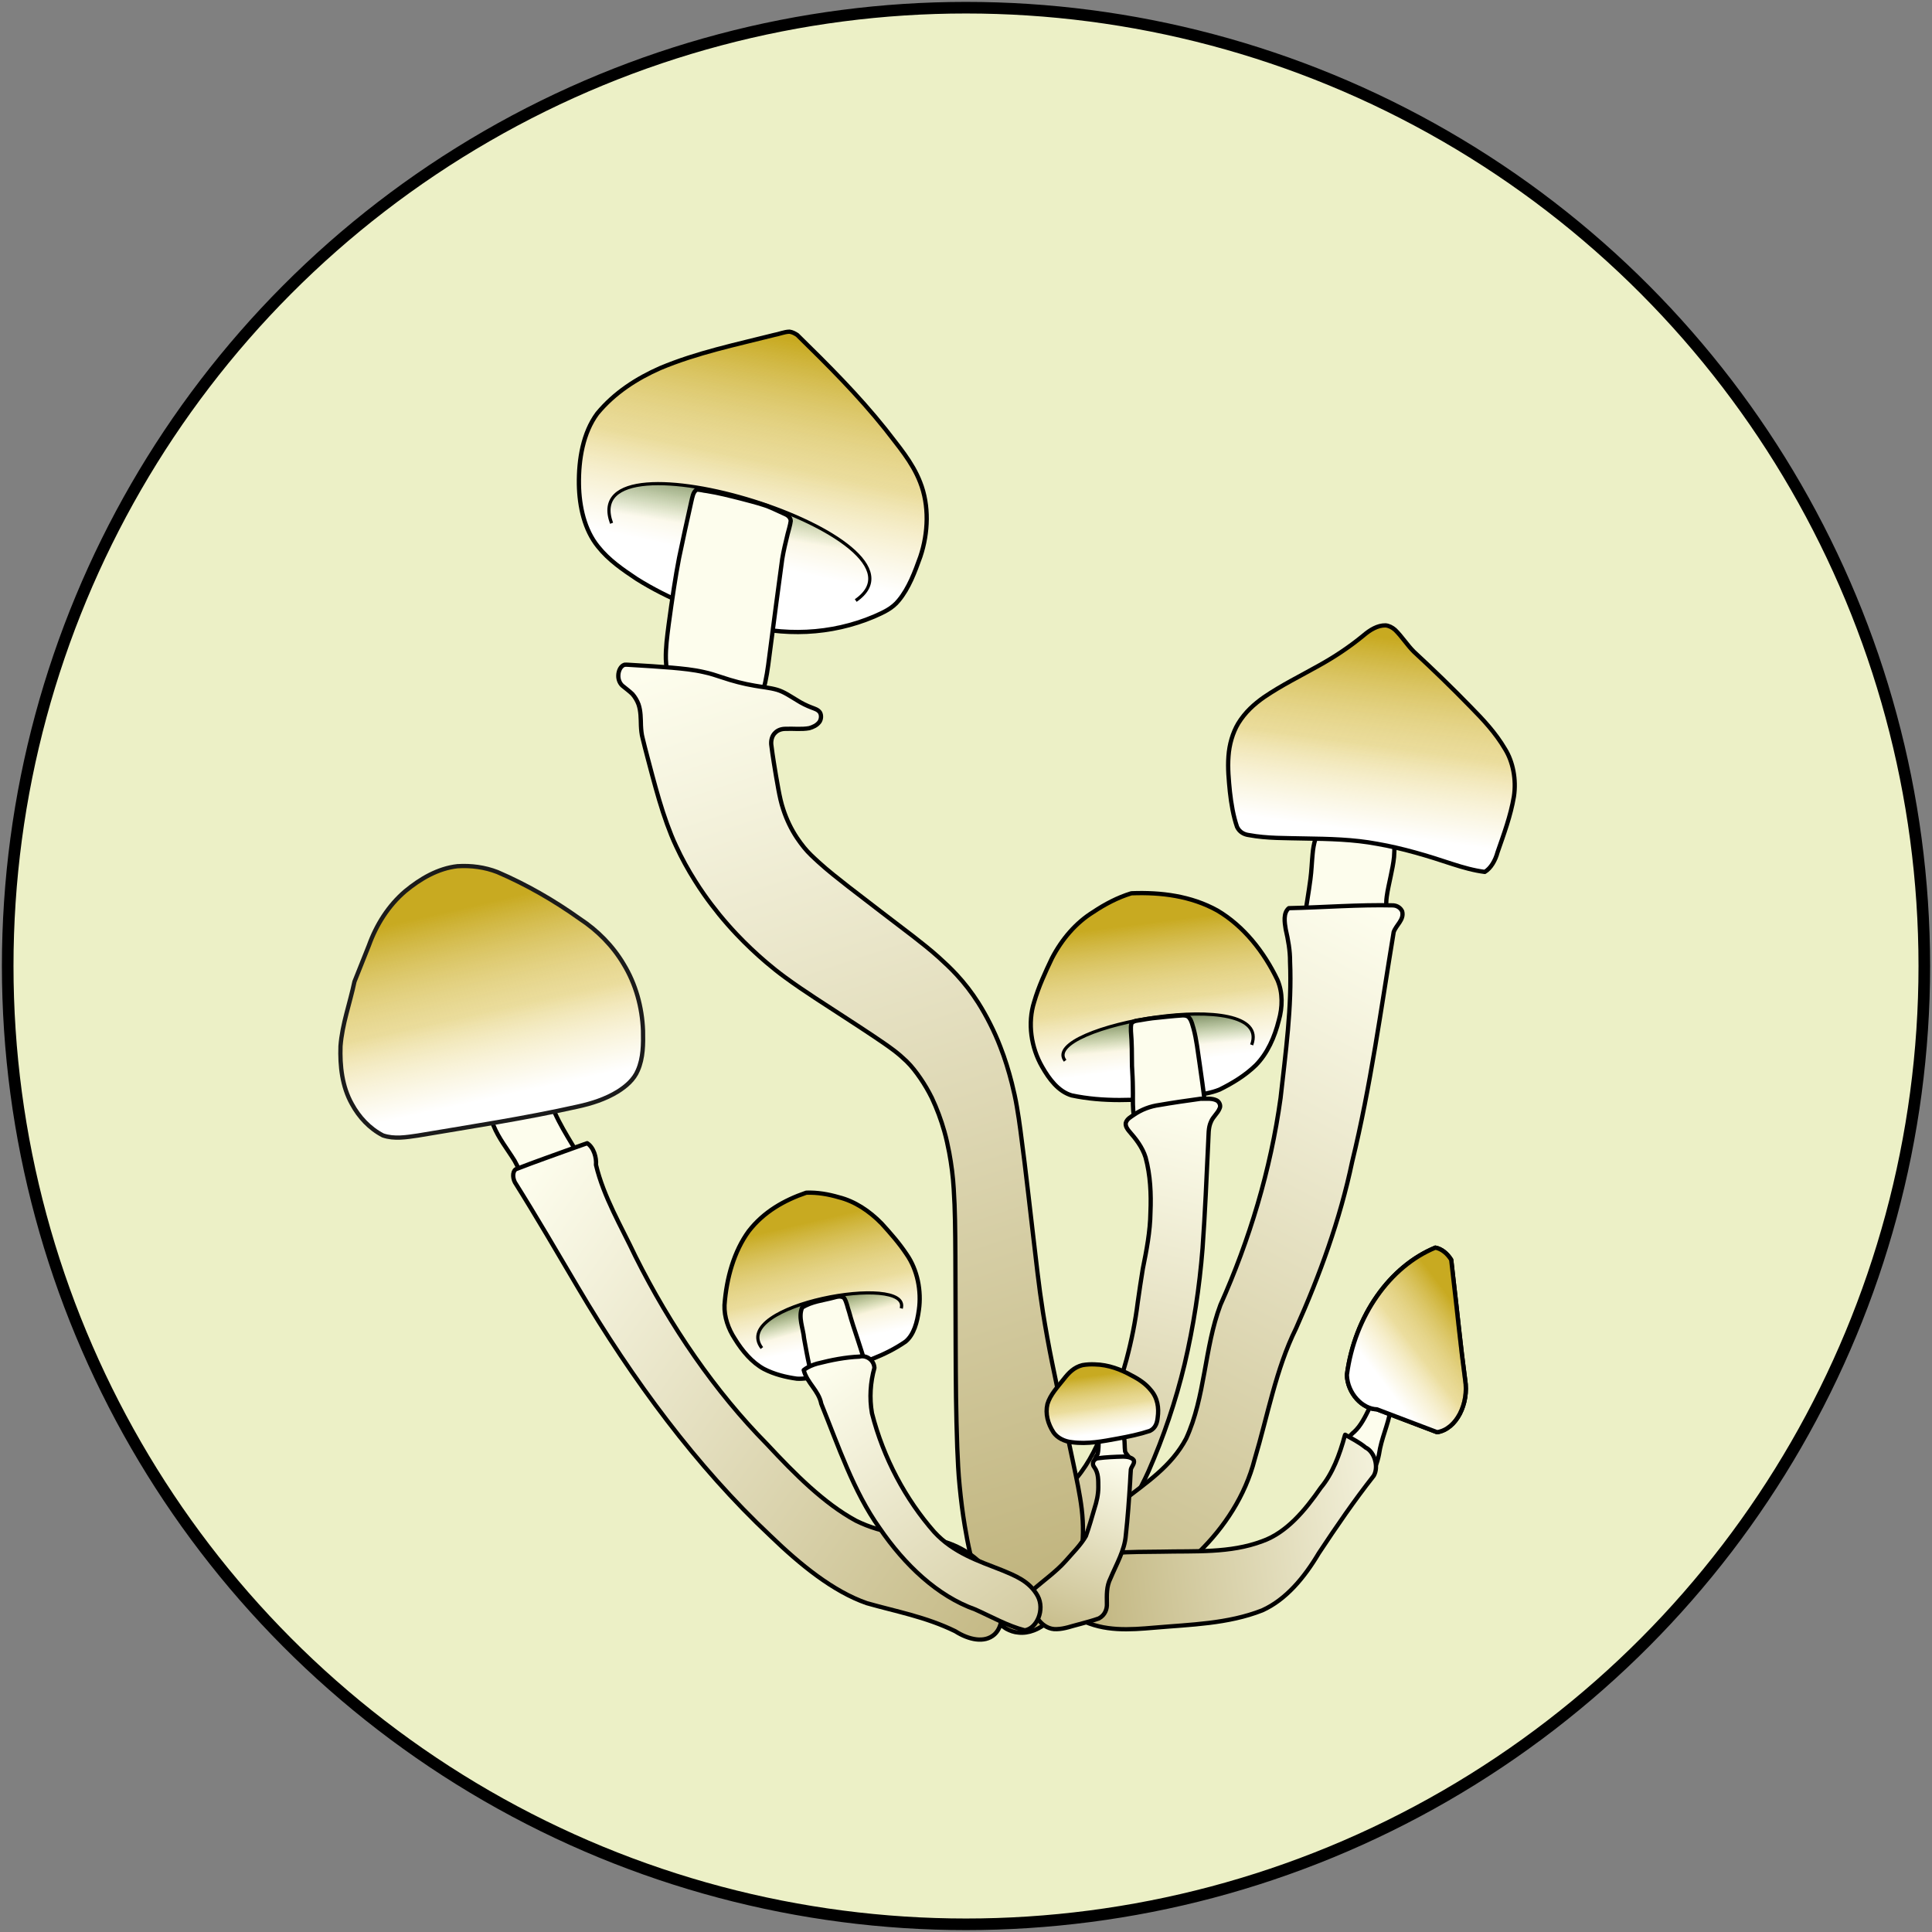 <?xml version="1.0" encoding="UTF-8" standalone="no"?>
<!-- Created with Inkscape (http://www.inkscape.org/) -->

<svg
   width="500"
   height="500"
   viewBox="0 0 132.292 132.292"
   version="1.1"
   id="svg92861"
   inkscape:version="1.1 (c68e22c387, 2021-05-23)"
   sodipodi:docname="GoldenTeacher.svg"
   xmlns:inkscape="http://www.inkscape.org/namespaces/inkscape"
   xmlns:sodipodi="http://sodipodi.sourceforge.net/DTD/sodipodi-0.dtd"
   xmlns:xlink="http://www.w3.org/1999/xlink"
   xmlns="http://www.w3.org/2000/svg"
   xmlns:svg="http://www.w3.org/2000/svg">
  <rect x="0" y="0" width="132.292" height="132.292" fill="#808080" stroke="none"/>
  <sodipodi:namedview
     id="namedview92863"
     pagecolor="#ffffff"
     bordercolor="#999999"
     borderopacity="1"
     inkscape:pageshadow="0"
     inkscape:pageopacity="0"
     inkscape:pagecheckerboard="0"
     inkscape:document-units="px"
     showgrid="false"
     units="px"
     inkscape:zoom="0.69397447"
     inkscape:cx="339.34966"
     inkscape:cy="346.55454"
     inkscape:window-width="1920"
     inkscape:window-height="1001"
     inkscape:window-x="-9"
     inkscape:window-y="-9"
     inkscape:window-maximized="1"
     inkscape:current-layer="layer1" />
  <defs
     id="defs92858">
    <linearGradient
       id="linearGradient2896"
       inkscape:swatch="gradient">
      <stop
         style="stop-color:#fdfded;stop-opacity:1"
         offset="0"
         id="stop2892" />
      <stop
         style="stop-color:#c1b57f;stop-opacity:1"
         offset="1"
         id="stop2894" />
    </linearGradient>
    <linearGradient
       inkscape:collect="always"
       xlink:href="#linearGradient157944"
       id="linearGradient69100"
       gradientUnits="userSpaceOnUse"
       gradientTransform="matrix(-0.206,0.028,0.034,0.247,-776.799,671.782)"
       x1="177.943"
       y1="-330.327"
       x2="178.209"
       y2="-292.535" />
    <linearGradient
       inkscape:collect="always"
       id="linearGradient157944">
      <stop
         style="stop-color:#c8aa21;stop-opacity:1"
         offset="0"
         id="stop157940" />
      <stop
         style="stop-color:#ffffff;stop-opacity:0"
         offset="1"
         id="stop157942" />
    </linearGradient>
    <linearGradient
       inkscape:collect="always"
       xlink:href="#linearGradient168751"
       id="linearGradient69102"
       gradientUnits="userSpaceOnUse"
       gradientTransform="matrix(-0.206,0.028,0.034,0.247,-776.799,671.782)"
       x1="177.99"
       y1="-310.643"
       x2="177.944"
       y2="-294.849" />
    <linearGradient
       inkscape:collect="always"
       id="linearGradient168751">
      <stop
         style="stop-color:#ffffff;stop-opacity:0"
         offset="0"
         id="stop168747" />
      <stop
         style="stop-color:#ffffff;stop-opacity:1"
         offset="1"
         id="stop168749" />
    </linearGradient>
    <linearGradient
       inkscape:collect="always"
       xlink:href="#linearGradient57240"
       id="linearGradient69104"
       gradientUnits="userSpaceOnUse"
       gradientTransform="matrix(-0.56,0.076,0.084,0.62,-845.478,518.892)"
       x1="-18.902"
       y1="131.765"
       x2="-18.623"
       y2="137.73" />
    <linearGradient
       inkscape:collect="always"
       id="linearGradient57240">
      <stop
         style="stop-color:#000000;stop-opacity:1"
         offset="0"
         id="stop57236" />
      <stop
         style="stop-color:#1e6c1e;stop-opacity:0"
         offset="1"
         id="stop57238" />
    </linearGradient>
    <linearGradient
       inkscape:collect="always"
       xlink:href="#linearGradient2896"
       id="linearGradient69106"
       gradientUnits="userSpaceOnUse"
       gradientTransform="matrix(0.183,0.029,-0.026,0.258,-817.569,569.311)"
       x1="-4.812"
       y1="144.998"
       x2="-13.483"
       y2="281.732" />
    <linearGradient
       inkscape:collect="always"
       xlink:href="#linearGradient157944"
       id="linearGradient69108"
       gradientUnits="userSpaceOnUse"
       gradientTransform="matrix(0.31,0.065,-0.06,0.392,-913.836,686.806)"
       x1="177.943"
       y1="-330.327"
       x2="178.209"
       y2="-292.535" />
    <linearGradient
       inkscape:collect="always"
       xlink:href="#linearGradient168751"
       id="linearGradient69110"
       gradientUnits="userSpaceOnUse"
       gradientTransform="matrix(0.31,0.065,-0.06,0.392,-913.836,686.806)"
       x1="177.99"
       y1="-310.643"
       x2="177.944"
       y2="-294.849" />
    <linearGradient
       inkscape:collect="always"
       xlink:href="#linearGradient57240"
       id="linearGradient69112"
       gradientUnits="userSpaceOnUse"
       gradientTransform="matrix(0.936,0.196,-0.15,0.982,-803.412,449.359)"
       x1="-18.902"
       y1="131.765"
       x2="-18.623"
       y2="137.73" />
    <linearGradient
       inkscape:collect="always"
       xlink:href="#linearGradient2896"
       id="linearGradient69114"
       gradientUnits="userSpaceOnUse"
       gradientTransform="matrix(-0.324,0.077,0.054,0.45,-854.735,524.165)"
       x1="-4.812"
       y1="144.998"
       x2="-13.483"
       y2="281.732" />
    <linearGradient
       inkscape:collect="always"
       xlink:href="#linearGradient2896"
       id="linearGradient69116"
       gradientUnits="userSpaceOnUse"
       gradientTransform="matrix(-0.13,0.148,0.187,0.279,-932.397,573.064)"
       x1="-4.812"
       y1="144.998"
       x2="-13.483"
       y2="281.732" />
    <linearGradient
       inkscape:collect="always"
       xlink:href="#linearGradient157944"
       id="linearGradient69118"
       gradientUnits="userSpaceOnUse"
       gradientTransform="matrix(0.283,-0.063,0.067,0.329,-901.913,675.814)"
       x1="177.943"
       y1="-330.327"
       x2="178.209"
       y2="-292.535" />
    <linearGradient
       inkscape:collect="always"
       xlink:href="#linearGradient168751"
       id="linearGradient69120"
       gradientUnits="userSpaceOnUse"
       gradientTransform="matrix(0.283,-0.063,0.067,0.329,-901.913,675.813)"
       x1="177.99"
       y1="-310.643"
       x2="177.944"
       y2="-294.849" />
    <linearGradient
       inkscape:collect="always"
       xlink:href="#linearGradient157944"
       id="linearGradient69122"
       gradientUnits="userSpaceOnUse"
       gradientTransform="matrix(0.239,0.032,-0.041,0.339,-856.643,684.696)"
       x1="177.943"
       y1="-330.327"
       x2="178.209"
       y2="-292.535" />
    <linearGradient
       inkscape:collect="always"
       xlink:href="#linearGradient168751"
       id="linearGradient69124"
       gradientUnits="userSpaceOnUse"
       gradientTransform="matrix(0.239,0.032,-0.041,0.339,-856.643,684.696)"
       x1="177.99"
       y1="-310.643"
       x2="177.944"
       y2="-294.849" />
    <linearGradient
       inkscape:collect="always"
       xlink:href="#linearGradient2896"
       id="linearGradient69126"
       gradientUnits="userSpaceOnUse"
       gradientTransform="matrix(0.238,0.098,-0.087,0.377,-788.503,540.699)"
       x1="-4.812"
       y1="144.998"
       x2="-13.483"
       y2="281.732" />
    <linearGradient
       inkscape:collect="always"
       xlink:href="#linearGradient2896"
       id="linearGradient69128"
       gradientUnits="userSpaceOnUse"
       gradientTransform="matrix(0.029,0.14,-0.159,0.069,-745.632,620.176)"
       x1="-4.812"
       y1="144.998"
       x2="-13.483"
       y2="281.732" />
    <linearGradient
       inkscape:collect="always"
       xlink:href="#linearGradient157944"
       id="linearGradient69130"
       gradientUnits="userSpaceOnUse"
       gradientTransform="matrix(-0.125,-0.163,-0.112,0.15,-777.35,701.538)"
       x1="177.943"
       y1="-330.327"
       x2="178.209"
       y2="-292.535" />
    <linearGradient
       inkscape:collect="always"
       xlink:href="#linearGradient168751"
       id="linearGradient69132"
       gradientUnits="userSpaceOnUse"
       gradientTransform="matrix(-0.125,-0.163,-0.112,0.15,-777.35,701.538)"
       x1="177.99"
       y1="-310.643"
       x2="177.944"
       y2="-294.849" />
    <linearGradient
       inkscape:collect="always"
       xlink:href="#linearGradient2896"
       id="linearGradient69134"
       gradientUnits="userSpaceOnUse"
       gradientTransform="matrix(0.082,0.024,-0.012,0.097,-814.348,611.343)"
       x1="-4.812"
       y1="144.998"
       x2="-13.483"
       y2="281.732" />
    <linearGradient
       inkscape:collect="always"
       xlink:href="#linearGradient157944"
       id="linearGradient69136"
       gradientUnits="userSpaceOnUse"
       gradientTransform="matrix(-0.123,0.017,0.045,0.096,-781.506,649.029)"
       x1="177.943"
       y1="-330.327"
       x2="178.209"
       y2="-292.535" />
    <linearGradient
       inkscape:collect="always"
       xlink:href="#linearGradient168751"
       id="linearGradient69138"
       gradientUnits="userSpaceOnUse"
       gradientTransform="matrix(-0.123,0.017,0.045,0.096,-781.506,649.029)"
       x1="177.99"
       y1="-310.643"
       x2="177.944"
       y2="-294.849" />
    <linearGradient
       inkscape:collect="always"
       xlink:href="#linearGradient157944"
       id="linearGradient69140"
       gradientUnits="userSpaceOnUse"
       gradientTransform="matrix(0.157,-0.035,0.044,0.212,-858.67,687.846)"
       x1="177.943"
       y1="-330.327"
       x2="178.209"
       y2="-292.535" />
    <linearGradient
       inkscape:collect="always"
       xlink:href="#linearGradient168751"
       id="linearGradient69142"
       gradientUnits="userSpaceOnUse"
       gradientTransform="matrix(0.157,-0.035,0.044,0.212,-858.638,687.838)"
       x1="177.99"
       y1="-310.643"
       x2="177.944"
       y2="-294.849" />
    <linearGradient
       inkscape:collect="always"
       xlink:href="#linearGradient57240"
       id="linearGradient69144"
       gradientUnits="userSpaceOnUse"
       gradientTransform="matrix(0.426,-0.096,0.111,0.532,-851.328,542.824)"
       x1="-18.902"
       y1="131.765"
       x2="-18.623"
       y2="137.73" />
    <linearGradient
       inkscape:collect="always"
       xlink:href="#linearGradient2896"
       id="linearGradient69146"
       gradientUnits="userSpaceOnUse"
       gradientTransform="matrix(-0.125,0.075,0.09,0.204,-857.466,591.172)"
       x1="-4.812"
       y1="144.998"
       x2="-13.483"
       y2="281.732" />
  </defs>
  <g
     inkscape:label="Layer 1"
     inkscape:groupmode="layer"
     id="layer1">
    <g
       id="g1752"
       transform="translate(-131.727,48.227)">
      <ellipse
         style="display:inline;fill:#ecf0c6;fill-opacity:1;stroke:#000000;stroke-width:0.794;stroke-miterlimit:4;stroke-dasharray:none;stroke-opacity:1"
         id="ellipse152604"
         cx="197.873"
         cy="17.919"
         rx="65.619"
         ry="65.619"
         inkscape:export-filename="C:\Users\Anna Pedersen\Desktop\path4850.png"
         inkscape:export-xdpi="96"
         inkscape:export-ydpi="96" />
      <g
         id="g69098"
         transform="matrix(1.104,0,0,1.104,1081.828,-637.58)">
        <g
           id="g69016"
           transform="translate(34.991,-4.053)">
          <path
             id="path69004"
             style="fill:#f0e2a3;fill-opacity:1;stroke:#000000;stroke-width:0.121;stroke-linejoin:round;paint-order:stroke markers fill"
             d="m -825.389,593.291 c 1.798,-0.068 3.666,0.159 5.312,1.074 1.61,0.953 2.874,2.534 3.72,4.303 0.339,0.79 0.315,1.702 0.084,2.506 -0.259,1.038 -0.705,2.049 -1.426,2.781 -0.664,0.644 -1.45,1.119 -2.256,1.516 -1.029,0.409 -2.149,0.354 -3.228,0.487 -1.97,0.172 -3.974,0.29 -5.94,-0.13 -0.816,-0.24 -1.393,-1.007 -1.825,-1.768 -0.691,-1.192 -0.92,-2.719 -0.497,-4.037 0.275,-0.943 0.684,-1.826 1.099,-2.698 0.614,-1.182 1.486,-2.207 2.569,-2.875 0.731,-0.489 1.516,-0.899 2.345,-1.154 l 0.027,-0.002 z" />
          <path
             id="path69006"
             style="fill:url(#linearGradient69100);fill-opacity:1;stroke:none;stroke-width:0.121;stroke-linejoin:round;paint-order:stroke markers fill"
             d="m -825.389,593.291 c 1.798,-0.068 3.666,0.159 5.312,1.074 1.61,0.953 2.874,2.534 3.72,4.303 0.339,0.79 0.315,1.702 0.084,2.506 -0.259,1.038 -0.705,2.049 -1.426,2.781 -0.664,0.644 -1.45,1.119 -2.256,1.516 -1.029,0.409 -2.149,0.354 -3.228,0.487 -1.97,0.172 -3.974,0.29 -5.94,-0.13 -0.816,-0.24 -1.393,-1.007 -1.825,-1.768 -0.691,-1.192 -0.92,-2.719 -0.497,-4.037 0.275,-0.943 0.684,-1.826 1.099,-2.698 0.614,-1.182 1.486,-2.207 2.569,-2.875 0.731,-0.489 1.516,-0.899 2.345,-1.154 l 0.027,-0.002 z" />
          <path
             id="path69008"
             style="fill:url(#linearGradient69102);fill-opacity:1;stroke:#000000;stroke-width:0.265;stroke-linejoin:round;stroke-miterlimit:4;stroke-dasharray:none;paint-order:markers fill stroke"
             d="m -825.389,593.291 c 1.798,-0.068 3.666,0.159 5.312,1.074 1.61,0.953 2.874,2.534 3.72,4.303 0.339,0.79 0.315,1.702 0.084,2.506 -0.259,1.038 -0.705,2.049 -1.426,2.781 -0.664,0.644 -1.45,1.119 -2.256,1.516 -1.029,0.409 -2.149,0.354 -3.228,0.487 -1.97,0.172 -3.974,0.29 -5.94,-0.13 -0.816,-0.24 -1.393,-1.007 -1.825,-1.768 -0.691,-1.192 -0.92,-2.719 -0.497,-4.037 0.275,-0.943 0.684,-1.826 1.099,-2.698 0.614,-1.182 1.486,-2.207 2.569,-2.875 0.731,-0.489 1.516,-0.899 2.345,-1.154 l 0.027,-0.002 z" />
          <path
             style="fill:url(#linearGradient69104);fill-opacity:1;stroke:#000000;stroke-width:0.198;stroke-linecap:butt;stroke-linejoin:miter;stroke-miterlimit:4;stroke-dasharray:none;stroke-opacity:1"
             d="m -817.957,602.694 c 1.398,-3.786 -13.248,-1.148 -11.568,0.984"
             id="path69010"
             sodipodi:nodetypes="cc" />
          <path
             id="path69012"
             style="fill:#fdfded;stroke:#000000;stroke-width:0.265;stroke-linejoin:round;stroke-miterlimit:4;stroke-dasharray:none;paint-order:markers fill stroke"
             d="m -824.088,601.039 c 0.613,-0.061 1.224,-0.134 1.839,-0.173 0.154,-0.007 0.336,0.017 0.435,0.168 0.142,0.186 0.183,0.431 0.254,0.653 0.186,0.687 0.257,1.399 0.365,2.101 0.119,0.853 0.25,1.704 0.339,2.561 0.019,0.439 -0.056,0.899 -0.3,1.249 -0.293,0.47 -0.772,0.758 -1.269,0.896 -0.603,0.187 -1.273,0.178 -1.862,-0.103 -0.572,-0.3 -0.973,-0.961 -1.017,-1.65 -0.036,-0.471 -0.008,-0.941 -0.022,-1.412 -0.003,-0.444 -0.03,-0.889 -0.054,-1.333 -0.005,-0.718 -0.003,-1.437 -0.065,-2.153 -0.007,-0.165 -0.01,-0.335 0.037,-0.493 0.151,-0.166 0.382,-0.157 0.58,-0.196 0.246,-0.042 0.492,-0.087 0.741,-0.116 z" />
          <path
             id="path69014"
             style="fill:url(#linearGradient69106);fill-opacity:1;stroke:#000000;stroke-width:0.265;stroke-linejoin:round;stroke-miterlimit:4;stroke-dasharray:none;stroke-opacity:1;paint-order:markers fill stroke"
             d="m -821.006,606.037 c 0.296,0.002 0.61,-0.037 0.89,0.107 0.155,0.087 0.262,0.316 0.171,0.491 -0.126,0.317 -0.41,0.512 -0.536,0.829 -0.176,0.376 -0.14,0.816 -0.169,1.229 -0.105,2.21 -0.194,4.421 -0.353,6.625 -0.192,2.425 -0.56,4.828 -1.112,7.174 -0.55,2.297 -1.307,4.526 -2.242,6.654 -0.539,1.198 -1.2,2.343 -2.068,3.28 -0.641,0.7 -1.35,1.316 -2.023,1.976 -0.906,0.862 -1.797,1.743 -2.683,2.63 -0.358,0.331 -0.774,0.635 -1.258,0.67 -0.609,0.052 -1.227,-0.36 -1.499,-0.969 -0.343,-0.669 -0.324,-1.511 -0.016,-2.172 0.348,-0.831 0.954,-1.487 1.618,-2.014 1.046,-0.869 2.144,-1.665 3.133,-2.614 0.888,-0.916 1.515,-2.096 1.989,-3.327 0.564,-1.433 1.04,-2.909 1.447,-4.409 0.309,-1.16 0.547,-2.345 0.696,-3.547 0.101,-0.687 0.196,-1.375 0.311,-2.058 0.232,-1.154 0.46,-2.319 0.476,-3.512 0.049,-1.138 -0.002,-2.302 -0.303,-3.409 -0.196,-0.627 -0.6,-1.143 -1.014,-1.615 -0.119,-0.141 -0.247,-0.323 -0.213,-0.525 0.078,-0.257 0.322,-0.369 0.512,-0.507 0.472,-0.324 1.012,-0.524 1.567,-0.6 0.85,-0.149 1.705,-0.269 2.56,-0.388 0.04,2.2e-4 0.08,5.7e-4 0.12,9.2e-4 z" />
        </g>
        <g
           id="g69030"
           transform="translate(26.984,-14.05)">
          <path
             id="path69018"
             style="fill:#f0e2a3;fill-opacity:1;stroke:#000000;stroke-width:0.187;stroke-linejoin:round;paint-order:stroke markers fill"
             d="m -838.618,568.457 c -0.324,0.006 -0.636,0.149 -0.957,0.205 -2.372,0.601 -4.777,1.094 -7.067,2.057 -1.434,0.634 -2.824,1.514 -3.897,2.814 -0.885,1.199 -1.158,2.846 -1.137,4.391 0.024,1.384 0.347,2.829 1.18,3.856 0.676,0.853 1.55,1.442 2.405,2.014 1.985,1.249 4.144,2.057 6.307,2.761 2.761,0.814 5.739,0.706 8.423,-0.434 0.545,-0.243 1.118,-0.485 1.524,-0.999 0.629,-0.761 0.994,-1.754 1.34,-2.717 0.49,-1.465 0.559,-3.169 -0.016,-4.617 -0.497,-1.274 -1.376,-2.258 -2.159,-3.289 -1.686,-2.11 -3.57,-3.984 -5.46,-5.836 -0.15,-0.101 -0.312,-0.184 -0.486,-0.207 z" />
          <path
             id="path69020"
             style="fill:url(#linearGradient69108);fill-opacity:1;stroke:none;stroke-width:0.187;stroke-linejoin:round;paint-order:stroke markers fill"
             d="m -838.618,568.457 c -0.324,0.006 -0.636,0.149 -0.957,0.205 -2.372,0.601 -4.777,1.094 -7.067,2.057 -1.434,0.634 -2.824,1.514 -3.897,2.814 -0.885,1.199 -1.158,2.846 -1.137,4.391 0.024,1.384 0.347,2.829 1.18,3.856 0.676,0.853 1.55,1.442 2.405,2.014 1.985,1.249 4.144,2.057 6.307,2.761 2.761,0.814 5.739,0.706 8.423,-0.434 0.545,-0.243 1.118,-0.485 1.524,-0.999 0.629,-0.761 0.994,-1.754 1.34,-2.717 0.49,-1.465 0.559,-3.169 -0.016,-4.617 -0.497,-1.274 -1.376,-2.258 -2.159,-3.289 -1.686,-2.11 -3.57,-3.984 -5.46,-5.836 -0.15,-0.101 -0.312,-0.184 -0.486,-0.207 z" />
          <path
             id="path69022"
             style="fill:url(#linearGradient69110);fill-opacity:1;stroke:#000000;stroke-width:0.265;stroke-linejoin:round;stroke-miterlimit:4;stroke-dasharray:none;paint-order:markers fill stroke"
             d="m -838.618,568.457 c -0.324,0.006 -0.636,0.149 -0.957,0.205 -2.372,0.601 -4.777,1.094 -7.067,2.057 -1.434,0.634 -2.824,1.514 -3.897,2.814 -0.885,1.199 -1.158,2.846 -1.137,4.391 0.024,1.384 0.347,2.829 1.18,3.856 0.676,0.853 1.55,1.442 2.405,2.014 1.985,1.249 4.144,2.057 6.307,2.761 2.761,0.814 5.739,0.706 8.423,-0.434 0.545,-0.243 1.118,-0.485 1.524,-0.999 0.629,-0.761 0.994,-1.754 1.34,-2.717 0.49,-1.465 0.559,-3.169 -0.016,-4.617 -0.497,-1.274 -1.376,-2.258 -2.159,-3.289 -1.686,-2.11 -3.57,-3.984 -5.46,-5.836 -0.15,-0.101 -0.312,-0.184 -0.486,-0.207 z" />
          <path
             style="fill:url(#linearGradient69112);fill-opacity:1;stroke:#000000;stroke-width:0.198;stroke-linecap:butt;stroke-linejoin:miter;stroke-miterlimit:4;stroke-dasharray:none;stroke-opacity:1"
             d="m -849.652,580.339 c -2.287,-6.246 20.717,0.927 15.145,4.792"
             id="path69024"
             sodipodi:nodetypes="cc" />
          <path
             id="path69026"
             style="fill:#fdfded;stroke:#000000;stroke-width:0.265;stroke-linejoin:round;stroke-miterlimit:4;stroke-dasharray:none;paint-order:markers fill stroke"
             d="m -844.376,578.258 c -0.225,0.143 -0.262,0.469 -0.328,0.731 -0.258,1.162 -0.519,2.324 -0.758,3.492 -0.119,0.607 -0.22,1.219 -0.316,1.832 -0.12,0.779 -0.232,1.56 -0.336,2.342 -0.089,0.699 -0.186,1.402 -0.17,2.111 0.02,0.447 0.07,0.904 0.241,1.311 0.186,0.443 0.458,0.833 0.777,1.154 0.3,0.311 0.645,0.565 1.019,0.732 0.542,0.267 1.134,0.378 1.72,0.381 0.317,-0.008 0.633,-0.088 0.927,-0.227 0.353,-0.166 0.679,-0.415 0.935,-0.744 0.268,-0.324 0.453,-0.735 0.546,-1.171 0.154,-0.705 0.227,-1.429 0.324,-2.147 0.24,-1.834 0.477,-3.668 0.729,-5.5 0.084,-0.52 0.21,-1.028 0.333,-1.537 0.066,-0.273 0.159,-0.542 0.195,-0.823 -0.011,-0.242 -0.221,-0.376 -0.396,-0.444 -0.438,-0.191 -0.866,-0.423 -1.32,-0.559 -0.445,-0.144 -0.897,-0.256 -1.347,-0.376 -0.712,-0.179 -1.424,-0.363 -2.146,-0.477 -0.21,-0.018 -0.417,-0.094 -0.628,-0.081 z" />
          <path
             id="path69028"
             style="fill:url(#linearGradient69114);fill-opacity:1;stroke:#000000;stroke-width:0.265;stroke-linejoin:round;stroke-miterlimit:4;stroke-dasharray:none;stroke-opacity:1;paint-order:markers fill stroke"
             d="m -848.848,589.114 c -0.243,0.077 -0.378,0.38 -0.384,0.658 -0.013,0.281 0.113,0.556 0.321,0.697 0.186,0.153 0.38,0.295 0.555,0.465 0.159,0.182 0.288,0.398 0.377,0.637 0.143,0.418 0.137,0.876 0.15,1.319 0.013,0.264 0.035,0.53 0.105,0.783 0.189,0.786 0.404,1.562 0.608,2.343 0.271,1.001 0.551,2.001 0.903,2.968 0.173,0.471 0.354,0.938 0.568,1.386 0.347,0.748 0.74,1.467 1.174,2.15 0.172,0.277 0.352,0.547 0.537,0.812 0.306,0.442 0.632,0.864 0.965,1.278 0.344,0.421 0.701,0.827 1.07,1.217 0.584,0.618 1.198,1.196 1.833,1.74 0.383,0.327 0.775,0.638 1.177,0.932 0.614,0.452 1.243,0.874 1.875,1.291 1.204,0.791 2.417,1.561 3.615,2.363 0.43,0.29 0.863,0.579 1.279,0.895 0.266,0.203 0.521,0.427 0.767,0.662 0.319,0.311 0.597,0.676 0.857,1.055 0.263,0.381 0.498,0.787 0.709,1.21 0.312,0.665 0.574,1.363 0.777,2.084 0.123,0.429 0.214,0.869 0.301,1.31 0.137,0.739 0.236,1.489 0.279,2.244 0.04,0.65 0.07,1.301 0.08,1.952 0.029,1.488 0.024,2.977 0.031,4.466 0.009,2.17 0.006,4.34 0.032,6.509 0.014,1.033 0.04,2.066 0.075,3.099 0.033,0.809 0.069,1.618 0.15,2.423 0.08,0.827 0.181,1.651 0.319,2.467 0.094,0.567 0.199,1.132 0.331,1.689 0.185,0.79 0.392,1.576 0.661,2.334 0.192,0.543 0.424,1.072 0.744,1.529 0.227,0.338 0.514,0.62 0.838,0.822 0.236,0.128 0.488,0.219 0.749,0.237 0.321,0.037 0.647,-0.014 0.953,-0.132 0.438,-0.163 0.831,-0.463 1.176,-0.815 0.254,-0.263 0.489,-0.553 0.688,-0.875 0.32,-0.5 0.563,-1.061 0.753,-1.643 0.137,-0.425 0.229,-0.867 0.309,-1.31 0.16,-0.945 0.162,-1.922 0.051,-2.875 -0.114,-0.947 -0.319,-1.874 -0.513,-2.802 -0.438,-2.088 -0.893,-4.172 -1.32,-6.263 -0.211,-1.039 -0.4,-2.085 -0.57,-3.135 -0.129,-0.818 -0.24,-1.641 -0.339,-2.465 -0.196,-1.618 -0.376,-3.239 -0.568,-4.858 -0.152,-1.327 -0.315,-2.652 -0.491,-3.974 -0.066,-0.489 -0.135,-0.978 -0.221,-1.463 -0.083,-0.496 -0.193,-0.986 -0.315,-1.471 -0.196,-0.765 -0.425,-1.519 -0.711,-2.245 -0.187,-0.49 -0.4,-0.965 -0.633,-1.426 -0.225,-0.449 -0.47,-0.884 -0.734,-1.303 -0.402,-0.632 -0.854,-1.22 -1.35,-1.753 -0.354,-0.384 -0.731,-0.736 -1.113,-1.081 -0.507,-0.456 -1.039,-0.872 -1.57,-1.288 -1.341,-1.028 -2.687,-2.046 -4.022,-3.084 -0.625,-0.495 -1.258,-0.978 -1.853,-1.524 -0.312,-0.287 -0.63,-0.571 -0.902,-0.911 -0.153,-0.19 -0.3,-0.387 -0.437,-0.593 -0.356,-0.534 -0.642,-1.13 -0.849,-1.762 -0.134,-0.396 -0.221,-0.81 -0.299,-1.226 -0.104,-0.559 -0.197,-1.12 -0.287,-1.682 -0.059,-0.372 -0.115,-0.745 -0.16,-1.12 -0.023,-0.264 0.051,-0.542 0.229,-0.715 0.177,-0.188 0.422,-0.258 0.656,-0.257 0.491,-0.023 0.986,0.047 1.475,-0.042 0.232,-0.07 0.473,-0.172 0.633,-0.393 0.106,-0.161 0.128,-0.4 0.032,-0.574 -0.122,-0.186 -0.332,-0.237 -0.513,-0.309 -0.319,-0.12 -0.629,-0.272 -0.923,-0.461 -0.4,-0.237 -0.79,-0.515 -1.229,-0.644 -0.458,-0.131 -0.93,-0.167 -1.394,-0.253 -0.681,-0.114 -1.353,-0.291 -2.014,-0.515 -0.377,-0.127 -0.755,-0.249 -1.141,-0.33 -0.648,-0.149 -1.308,-0.212 -1.966,-0.271 -0.828,-0.07 -1.658,-0.118 -2.487,-0.168 -0.153,-0.004 -0.306,-0.028 -0.459,-0.015 z" />
        </g>
        <g
           id="g69044"
           transform="translate(77.174,-7.016)">
          <path
             id="path69032"
             style="fill:#fdfded;stroke:#000000;stroke-width:0.265;stroke-linejoin:round;stroke-miterlimit:4;stroke-dasharray:none;paint-order:markers fill stroke"
             d="m -906.768,607.824 c 0.605,-0.279 1.393,-0.2 2.135,0.292 0.549,0.399 0.998,1.081 1.286,1.781 0.604,1.337 1.5,2.496 2.111,3.83 0.319,0.76 0.337,1.6 0.04,2.115 -0.344,0.713 -0.979,1.132 -1.731,1.1 -0.631,-0.038 -1.373,-0.605 -1.788,-1.413 -0.471,-0.865 -0.65,-1.837 -1.145,-2.691 -0.443,-0.717 -0.982,-1.378 -1.304,-2.176 -0.345,-0.829 -0.407,-1.764 -0.086,-2.339 0.12,-0.22 0.284,-0.391 0.481,-0.5 z" />
          <path
             id="path69034"
             style="fill:url(#linearGradient69116);fill-opacity:1;stroke:#000000;stroke-width:0.265;stroke-linejoin:round;stroke-miterlimit:4;stroke-dasharray:none;stroke-opacity:1;paint-order:markers fill stroke"
             d="m -905.718,613.346 c 1.136,-0.444 2.294,-0.844 3.442,-1.263 0.307,-0.109 0.614,-0.218 0.921,-0.327 0.413,0.263 0.589,0.909 0.547,1.343 0.47,1.979 1.567,3.813 2.446,5.674 2.171,4.34 4.951,8.399 8.158,11.645 1.725,1.854 3.546,3.682 5.518,4.751 1.729,0.859 3.395,0.894 5.067,1.192 1.07,0.26 2.265,0.814 3.173,2.001 0.918,1.235 1.144,3.157 0.344,3.869 -0.606,0.535 -1.576,0.332 -2.425,-0.208 -1.844,-0.899 -3.664,-1.218 -5.487,-1.739 -2.076,-0.722 -4.11,-2.371 -5.985,-4.184 -4.539,-4.26 -8.538,-9.651 -11.931,-15.402 -1.288,-2.182 -2.564,-4.375 -3.906,-6.515 -0.176,-0.341 -0.13,-0.767 0.119,-0.838 z" />
          <g
             id="g69042"
             transform="translate(-35.76,41.341)">
            <path
               id="path69036"
               style="fill:#f0e2a3;fill-opacity:1;stroke:#000000;stroke-width:0.165;stroke-linejoin:round;paint-order:stroke markers fill"
               d="m -873.628,553.233 c -1.222,0.133 -2.318,0.782 -3.249,1.551 -1.043,0.889 -1.794,2.084 -2.256,3.367 -0.298,0.747 -0.597,1.495 -0.895,2.242 -0.278,1.336 -0.763,2.633 -0.865,4.002 -0.042,1.227 0.096,2.506 0.708,3.593 0.44,0.812 1.098,1.518 1.923,1.944 0.703,0.241 1.458,0.112 2.173,0.007 3.3,-0.559 6.612,-1.058 9.879,-1.79 0.88,-0.189 1.754,-0.468 2.524,-0.943 0.511,-0.323 0.997,-0.739 1.234,-1.31 0.338,-0.77 0.339,-1.633 0.322,-2.459 -0.054,-1.451 -0.449,-2.896 -1.208,-4.138 -0.671,-1.13 -1.618,-2.086 -2.716,-2.805 -1.595,-1.138 -3.305,-2.122 -5.106,-2.896 -0.782,-0.304 -1.631,-0.416 -2.466,-0.364 z" />
            <path
               id="path69038"
               style="fill:url(#linearGradient69118);fill-opacity:1;stroke:none;stroke-width:0.165;stroke-linejoin:round;paint-order:stroke markers fill"
               d="m -873.628,553.234 c -1.222,0.133 -2.318,0.782 -3.249,1.551 -1.043,0.889 -1.794,2.084 -2.256,3.367 -0.298,0.747 -0.597,1.495 -0.895,2.242 -0.278,1.336 -0.763,2.633 -0.865,4.002 -0.042,1.227 0.096,2.506 0.708,3.593 0.44,0.812 1.098,1.518 1.923,1.944 0.703,0.241 1.458,0.112 2.173,0.007 3.3,-0.559 6.612,-1.058 9.879,-1.79 0.88,-0.189 1.754,-0.468 2.524,-0.943 0.511,-0.323 0.997,-0.739 1.234,-1.31 0.338,-0.77 0.339,-1.633 0.322,-2.459 -0.054,-1.451 -0.449,-2.896 -1.208,-4.138 -0.671,-1.13 -1.618,-2.086 -2.716,-2.805 -1.595,-1.138 -3.305,-2.122 -5.106,-2.896 -0.782,-0.304 -1.631,-0.416 -2.466,-0.364 z" />
            <path
               id="path69040"
               style="fill:url(#linearGradient69120);fill-opacity:1;fill-rule:nonzero;stroke:#1b1b1b;stroke-width:0.265;stroke-linejoin:round;stroke-miterlimit:4;stroke-dasharray:none;stroke-opacity:1;paint-order:markers fill stroke"
               d="m -873.628,553.233 c -1.222,0.133 -2.318,0.782 -3.249,1.551 -1.043,0.889 -1.794,2.084 -2.256,3.367 -0.298,0.747 -0.597,1.495 -0.895,2.242 -0.278,1.336 -0.763,2.633 -0.865,4.002 -0.042,1.227 0.096,2.506 0.708,3.593 0.44,0.812 1.098,1.518 1.923,1.944 0.703,0.241 1.458,0.112 2.173,0.007 3.3,-0.559 6.612,-1.058 9.879,-1.79 0.88,-0.189 1.754,-0.468 2.524,-0.943 0.511,-0.323 0.997,-0.739 1.234,-1.31 0.338,-0.77 0.339,-1.633 0.322,-2.459 -0.054,-1.451 -0.449,-2.896 -1.208,-4.138 -0.671,-1.13 -1.618,-2.086 -2.716,-2.805 -1.595,-1.138 -3.305,-2.122 -5.106,-2.896 -0.782,-0.304 -1.631,-0.416 -2.466,-0.364 z" />
          </g>
        </g>
        <g
           id="g69056"
           transform="translate(26.173,-4.99)">
          <path
             id="path69046"
             style="fill:#fdfded;stroke:#000000;stroke-width:0.265;stroke-linejoin:round;stroke-miterlimit:4;stroke-dasharray:none;paint-order:markers fill stroke"
             d="m -802.317,588.635 c -0.264,0.011 -0.527,0.048 -0.785,0.124 -0.248,0.069 -0.486,0.182 -0.713,0.321 -0.222,0.14 -0.437,0.299 -0.628,0.493 -0.169,0.171 -0.323,0.366 -0.447,0.586 -0.122,0.222 -0.218,0.461 -0.296,0.707 -0.093,0.295 -0.146,0.604 -0.172,0.914 -0.052,0.525 -0.066,1.054 -0.137,1.577 -0.11,0.849 -0.264,1.691 -0.382,2.538 -0.039,0.284 -0.076,0.569 -0.107,0.855 -0.034,0.315 -0.047,0.636 -0.006,0.949 0.033,0.286 0.111,0.562 0.223,0.816 0.096,0.226 0.216,0.441 0.37,0.617 0.155,0.19 0.34,0.342 0.534,0.472 0.21,0.141 0.434,0.257 0.666,0.341 0.242,0.09 0.495,0.142 0.75,0.158 0.239,0.014 0.481,6.1e-4 0.718,-0.048 0.208,-0.042 0.414,-0.113 0.608,-0.216 0.214,-0.116 0.41,-0.275 0.582,-0.465 0.161,-0.166 0.292,-0.368 0.402,-0.582 0.117,-0.224 0.208,-0.466 0.267,-0.719 0.068,-0.278 0.093,-0.566 0.096,-0.853 0.008,-0.386 0.043,-0.772 0.076,-1.157 0.008,-0.276 -0.017,-0.551 -0.063,-0.82 -0.042,-0.266 -0.039,-0.541 6e-5,-0.81 0.058,-0.428 0.16,-0.846 0.246,-1.267 0.083,-0.394 0.167,-0.789 0.207,-1.191 0.022,-0.262 0.028,-0.526 0.011,-0.786 -0.017,-0.264 -0.063,-0.525 -0.133,-0.775 -0.071,-0.231 -0.152,-0.461 -0.268,-0.665 -0.111,-0.202 -0.246,-0.386 -0.401,-0.544 -0.151,-0.162 -0.33,-0.286 -0.519,-0.379 -0.192,-0.095 -0.395,-0.162 -0.605,-0.181 -0.031,-0.003 -0.062,-0.005 -0.093,-0.008 z" />
          <path
             id="path69048"
             style="fill:#f0e2a3;fill-opacity:1;stroke:#000000;stroke-width:0.152;stroke-linejoin:round;paint-order:stroke markers fill"
             d="m -800.835,577.613 c -0.485,-0.011 -0.961,0.273 -1.382,0.636 -0.886,0.726 -1.813,1.337 -2.76,1.861 -1.139,0.642 -2.3,1.207 -3.409,1.964 -0.583,0.412 -1.156,0.915 -1.588,1.623 -0.346,0.579 -0.553,1.305 -0.603,2.033 -0.057,0.746 0.018,1.481 0.089,2.206 0.084,0.752 0.21,1.5 0.443,2.177 0.159,0.335 0.456,0.472 0.738,0.507 1.137,0.212 2.299,0.179 3.453,0.21 1.507,0.024 3.018,0.053 4.5,0.332 1.582,0.273 3.133,0.742 4.671,1.254 0.658,0.211 1.323,0.402 2.003,0.487 0.372,-0.223 0.652,-0.702 0.793,-1.224 0.389,-1.122 0.81,-2.244 1.014,-3.452 0.162,-1.063 -0.065,-2.164 -0.544,-2.938 -0.603,-1.027 -1.367,-1.832 -2.131,-2.61 -1.152,-1.186 -2.329,-2.325 -3.524,-3.428 -0.417,-0.412 -0.755,-0.957 -1.175,-1.363 -0.175,-0.153 -0.377,-0.256 -0.589,-0.276 z" />
          <path
             id="path69050"
             style="fill:url(#linearGradient69122);fill-opacity:1;stroke:none;stroke-width:0.152;stroke-linejoin:round;paint-order:stroke markers fill"
             d="m -800.835,577.613 c -0.485,-0.011 -0.961,0.273 -1.382,0.636 -0.886,0.726 -1.813,1.337 -2.76,1.861 -1.139,0.642 -2.3,1.207 -3.409,1.964 -0.583,0.412 -1.156,0.915 -1.588,1.623 -0.346,0.579 -0.553,1.305 -0.603,2.033 -0.057,0.746 0.018,1.481 0.089,2.206 0.084,0.752 0.21,1.5 0.443,2.177 0.159,0.335 0.456,0.472 0.738,0.507 1.137,0.212 2.299,0.179 3.453,0.21 1.507,0.024 3.018,0.053 4.5,0.332 1.582,0.273 3.133,0.742 4.671,1.254 0.658,0.211 1.323,0.402 2.003,0.487 0.372,-0.223 0.652,-0.702 0.793,-1.224 0.389,-1.122 0.81,-2.244 1.014,-3.452 0.162,-1.063 -0.065,-2.164 -0.544,-2.938 -0.603,-1.027 -1.367,-1.832 -2.131,-2.61 -1.152,-1.186 -2.329,-2.325 -3.524,-3.428 -0.417,-0.412 -0.755,-0.957 -1.175,-1.363 -0.175,-0.153 -0.377,-0.256 -0.589,-0.276 z" />
          <path
             id="path69052"
             style="fill:url(#linearGradient69124);fill-opacity:1;stroke:#000000;stroke-width:0.265;stroke-linejoin:round;stroke-miterlimit:4;stroke-dasharray:none;paint-order:markers fill stroke"
             d="m -800.835,577.613 c -0.485,-0.011 -0.961,0.273 -1.382,0.636 -0.886,0.726 -1.813,1.337 -2.76,1.861 -1.139,0.642 -2.3,1.207 -3.409,1.964 -0.583,0.412 -1.156,0.915 -1.588,1.623 -0.346,0.579 -0.553,1.305 -0.603,2.033 -0.057,0.746 0.018,1.481 0.089,2.206 0.084,0.752 0.21,1.5 0.443,2.177 0.159,0.335 0.456,0.472 0.738,0.507 1.137,0.212 2.299,0.179 3.453,0.21 1.507,0.024 3.018,0.053 4.5,0.332 1.582,0.273 3.133,0.742 4.671,1.254 0.658,0.211 1.323,0.402 2.003,0.487 0.372,-0.223 0.652,-0.702 0.793,-1.224 0.389,-1.122 0.81,-2.244 1.014,-3.452 0.162,-1.063 -0.065,-2.164 -0.544,-2.938 -0.603,-1.027 -1.367,-1.832 -2.131,-2.61 -1.152,-1.186 -2.329,-2.325 -3.524,-3.428 -0.417,-0.412 -0.755,-0.957 -1.175,-1.363 -0.175,-0.153 -0.377,-0.256 -0.589,-0.276 z" />
          <path
             id="path69054"
             style="fill:url(#linearGradient69126);fill-opacity:1;stroke:#000000;stroke-width:0.265;stroke-linejoin:round;stroke-miterlimit:4;stroke-dasharray:none;stroke-opacity:1;paint-order:markers fill stroke"
             d="m -800.348,594.979 c -2.161,-0.052 -4.324,0.126 -6.486,0.173 -0.357,0.292 -0.264,0.89 -0.193,1.312 0.151,0.653 0.274,1.318 0.269,2.003 0.121,2.828 -0.278,5.653 -0.588,8.461 -0.618,4.468 -1.931,8.805 -3.731,12.834 -1.002,2.664 -0.935,5.702 -2.126,8.288 -0.927,1.752 -2.515,2.757 -3.929,3.872 -1.366,1.069 -2.743,2.368 -3.363,4.212 -0.321,1.038 -0.061,2.414 0.838,2.874 1.044,0.577 2.282,0.143 3.242,-0.536 1.434,-0.953 2.703,-2.207 4.008,-3.381 1.553,-1.519 2.87,-3.474 3.455,-5.762 0.812,-2.717 1.315,-5.587 2.562,-8.109 1.471,-3.295 2.729,-6.739 3.485,-10.343 1.143,-4.679 1.788,-9.483 2.574,-14.243 0.149,-0.436 0.664,-0.764 0.526,-1.286 -0.104,-0.229 -0.328,-0.355 -0.545,-0.367 z" />
        </g>
        <g
           id="g69068"
           transform="translate(-2.192,-0.877)">
          <path
             id="path69058"
             style="fill:#fdfded;stroke:#000000;stroke-width:0.265;stroke-linejoin:round;stroke-miterlimit:4;stroke-dasharray:none;paint-order:markers fill stroke"
             d="m -772.466,620.59 c -0.893,0.71 -1.11,2.167 -1.956,2.938 -0.247,0.199 -0.465,0.47 -0.514,0.851 -0.11,0.598 -0.076,1.249 -0.276,1.811 -0.042,0.423 0.198,0.988 0.592,0.976 0.529,-0.221 0.983,-0.654 1.342,-1.164 0.273,-0.409 0.383,-0.94 0.468,-1.459 0.199,-0.923 0.603,-1.758 0.701,-2.721 0.019,-0.42 -0.039,-0.892 -0.294,-1.224 l -0.032,-0.01 z" />
          <path
             id="path69060"
             style="fill:url(#linearGradient69128);fill-opacity:1;stroke:#000000;stroke-width:0.265;stroke-linejoin:round;stroke-miterlimit:4;stroke-dasharray:none;stroke-opacity:1;paint-order:markers fill stroke"
             d="m -774.994,623.746 c -0.323,1.192 -0.76,2.363 -1.489,3.234 -0.983,1.42 -2.128,2.793 -3.64,3.326 -1.997,0.75 -4.159,0.595 -6.26,0.646 -1.903,0.024 -3.846,-0.027 -5.659,0.61 -0.588,0.308 -1.088,1.048 -0.964,1.907 0.235,0.885 0.963,1.372 1.615,1.7 1.478,0.749 3.062,0.626 4.57,0.497 2.256,-0.197 4.567,-0.233 6.705,-1.075 1.466,-0.66 2.608,-2.03 3.507,-3.547 1.091,-1.649 2.205,-3.276 3.407,-4.801 0.326,-0.561 0.045,-1.49 -0.503,-1.749 -0.398,-0.33 -0.842,-0.545 -1.27,-0.796 l -0.019,0.046 z" />
          <path
             id="path69062"
             style="fill:#f0e2a3;fill-opacity:1;stroke:#000000;stroke-width:0.265;stroke-linejoin:round;stroke-miterlimit:4;stroke-dasharray:none;paint-order:markers fill stroke"
             d="m -769.38,612.094 c -2.819,1.161 -5.006,4.218 -5.488,7.898 0.038,1.145 0.964,2.11 1.861,2.13 1.245,0.473 2.491,0.947 3.736,1.421 1.206,-0.187 1.981,-1.783 1.738,-3.254 -0.283,-2.084 -0.483,-4.176 -0.731,-6.263 -0.044,-0.393 -0.089,-0.785 -0.133,-1.178 -0.241,-0.39 -0.597,-0.683 -0.983,-0.753 z" />
          <path
             id="path69064"
             style="fill:url(#linearGradient69130);fill-opacity:1;stroke:none;stroke-width:0.265;stroke-linejoin:round;stroke-miterlimit:4;stroke-dasharray:none;paint-order:stroke markers fill"
             d="m -769.38,612.094 c -2.819,1.161 -5.006,4.218 -5.488,7.898 0.038,1.145 0.964,2.11 1.861,2.13 1.245,0.473 2.491,0.947 3.736,1.421 1.206,-0.187 1.981,-1.783 1.738,-3.254 -0.283,-2.084 -0.483,-4.176 -0.731,-6.263 -0.044,-0.393 -0.089,-0.785 -0.133,-1.178 -0.241,-0.39 -0.597,-0.683 -0.983,-0.753 z" />
          <path
             id="path69066"
             style="fill:url(#linearGradient69132);fill-opacity:1;stroke:#000000;stroke-width:0.265;stroke-linejoin:round;stroke-miterlimit:4;stroke-dasharray:none;paint-order:markers fill stroke"
             d="m -769.38,612.094 c -2.819,1.161 -5.006,4.218 -5.488,7.898 0.038,1.145 0.964,2.11 1.861,2.13 1.245,0.473 2.491,0.947 3.736,1.421 1.206,-0.187 1.981,-1.783 1.738,-3.254 -0.283,-2.084 -0.483,-4.176 -0.731,-6.263 -0.044,-0.393 -0.089,-0.785 -0.133,-1.178 -0.241,-0.39 -0.597,-0.683 -0.983,-0.753 z" />
        </g>
        <g
           id="g69080"
           transform="translate(25.39,-1.169)">
          <path
             id="path69070"
             style="fill:#fdfded;stroke:#000000;stroke-width:0.265;stroke-linejoin:round;stroke-miterlimit:4;stroke-dasharray:none;paint-order:markers fill stroke"
             d="m -817.246,623.612 c -0.377,0.104 -0.622,0.411 -0.596,0.712 -0.019,0.291 0.003,0.586 -0.073,0.873 -0.136,0.187 -0.249,0.43 -0.093,0.631 0.263,0.24 0.486,0.543 0.896,0.651 0.293,0.073 0.689,0.022 0.835,-0.206 0.125,-0.214 0.204,-0.445 0.362,-0.647 0.081,-0.261 -0.311,-0.426 -0.298,-0.681 -0.046,-0.361 0.043,-0.755 -0.22,-1.08 -0.162,-0.201 -0.505,-0.336 -0.812,-0.253 z" />
          <path
             id="path69072"
             style="fill:url(#linearGradient69134);fill-opacity:1;stroke:#000000;stroke-width:0.265;stroke-linejoin:round;stroke-miterlimit:4;stroke-dasharray:none;stroke-opacity:1;paint-order:markers fill stroke"
             d="m -817.921,625.452 c -0.285,0.074 -0.353,0.372 -0.199,0.549 0.279,0.38 0.247,0.831 0.253,1.251 -3.3e-4,0.448 -0.102,0.89 -0.242,1.323 -0.165,0.567 -0.326,1.136 -0.527,1.697 -0.322,0.562 -0.822,1.047 -1.262,1.555 -0.585,0.658 -1.359,1.199 -2.038,1.799 -0.176,0.179 -0.165,0.413 -0.138,0.623 -0.003,0.464 0.214,0.917 0.56,1.296 0.227,0.279 0.617,0.534 1.075,0.503 0.487,-0.013 0.927,-0.191 1.382,-0.302 0.412,-0.112 0.826,-0.22 1.223,-0.361 0.387,-0.205 0.518,-0.589 0.498,-0.93 -0.006,-0.522 -0.03,-1.06 0.223,-1.555 0.369,-0.881 0.883,-1.745 0.952,-2.68 0.12,-1.09 0.198,-2.182 0.265,-3.275 0.013,-0.266 0.026,-0.533 0.047,-0.799 0.042,-0.193 0.257,-0.37 0.183,-0.573 -0.112,-0.18 -0.41,-0.218 -0.645,-0.227 -0.538,0.014 -1.08,0.036 -1.611,0.107 z" />
          <path
             id="path69074"
             style="fill:#f0e2a3;fill-opacity:1;stroke:#000000;stroke-width:0.059;stroke-linejoin:round;paint-order:stroke markers fill"
             d="m -818.845,619.672 c -0.536,0.129 -0.875,0.499 -1.148,0.849 -0.394,0.5 -0.861,0.99 -1.03,1.569 -0.142,0.598 0.026,1.222 0.379,1.761 0.228,0.326 0.665,0.561 1.149,0.605 0.957,0.131 1.919,-0.059 2.845,-0.23 0.674,-0.124 1.347,-0.262 1.983,-0.474 0.365,-0.177 0.453,-0.53 0.483,-0.834 0.083,-0.584 0.002,-1.214 -0.443,-1.712 -0.288,-0.361 -0.706,-0.649 -1.163,-0.884 -0.669,-0.375 -1.454,-0.678 -2.3,-0.694 -0.253,-0.012 -0.506,0.002 -0.754,0.045 z" />
          <path
             id="path69076"
             style="fill:url(#linearGradient69136);fill-opacity:1;stroke:none;stroke-width:0.059;stroke-linejoin:round;paint-order:stroke markers fill"
             d="m -818.845,619.672 c -0.536,0.129 -0.875,0.499 -1.148,0.849 -0.394,0.5 -0.861,0.99 -1.03,1.569 -0.142,0.598 0.026,1.222 0.379,1.761 0.228,0.326 0.665,0.561 1.149,0.605 0.957,0.131 1.919,-0.059 2.845,-0.23 0.674,-0.124 1.347,-0.262 1.983,-0.474 0.365,-0.177 0.453,-0.53 0.483,-0.834 0.083,-0.584 0.002,-1.214 -0.443,-1.712 -0.288,-0.361 -0.706,-0.649 -1.163,-0.884 -0.669,-0.375 -1.454,-0.678 -2.3,-0.694 -0.253,-0.012 -0.506,0.002 -0.754,0.045 z" />
          <path
             id="path69078"
             style="fill:url(#linearGradient69138);fill-opacity:1;stroke:#000000;stroke-width:0.265;stroke-linejoin:round;stroke-miterlimit:4;stroke-dasharray:none;paint-order:markers fill stroke"
             d="m -818.845,619.672 c -0.536,0.129 -0.875,0.499 -1.148,0.849 -0.394,0.5 -0.861,0.99 -1.03,1.569 -0.142,0.598 0.026,1.222 0.379,1.761 0.228,0.326 0.665,0.561 1.149,0.605 0.957,0.131 1.919,-0.059 2.845,-0.23 0.674,-0.124 1.347,-0.262 1.983,-0.474 0.365,-0.177 0.453,-0.53 0.483,-0.834 0.083,-0.584 0.002,-1.214 -0.443,-1.712 -0.288,-0.361 -0.706,-0.649 -1.163,-0.884 -0.669,-0.375 -1.454,-0.678 -2.3,-0.694 -0.253,-0.012 -0.506,0.002 -0.754,0.045 z" />
        </g>
        <g
           id="g69096"
           transform="translate(34.641,-1.9)">
          <g
             id="g69088">
            <path
               id="path69082"
               style="fill:#f0e2a3;fill-opacity:1;stroke:#000000;stroke-width:0.099;stroke-linejoin:round;paint-order:stroke markers fill"
               d="m -845.291,609.727 c -1.32,0.452 -2.609,1.167 -3.546,2.382 -0.901,1.237 -1.377,2.891 -1.498,4.581 -0.026,0.744 0.245,1.485 0.635,2.08 0.475,0.778 1.079,1.481 1.804,1.878 0.659,0.341 1.36,0.508 2.053,0.606 0.858,0.045 1.654,-0.317 2.471,-0.513 1.473,-0.415 2.957,-0.885 4.263,-1.785 0.524,-0.427 0.729,-1.22 0.83,-1.966 0.169,-1.173 -0.089,-2.49 -0.761,-3.452 -0.461,-0.695 -1.002,-1.305 -1.544,-1.903 -0.773,-0.796 -1.688,-1.391 -2.657,-1.633 -0.665,-0.195 -1.347,-0.309 -2.017,-0.284 l -0.02,0.006 z" />
            <path
               id="path69084"
               style="fill:url(#linearGradient69140);fill-opacity:1;stroke:none;stroke-width:0.099;stroke-linejoin:round;paint-order:stroke markers fill"
               d="m -845.291,609.727 c -1.32,0.452 -2.609,1.167 -3.546,2.382 -0.901,1.237 -1.377,2.891 -1.498,4.581 -0.026,0.744 0.245,1.485 0.635,2.08 0.475,0.778 1.079,1.481 1.804,1.878 0.659,0.341 1.36,0.508 2.053,0.606 0.858,0.045 1.654,-0.317 2.471,-0.513 1.473,-0.415 2.957,-0.885 4.263,-1.785 0.524,-0.427 0.729,-1.22 0.83,-1.966 0.169,-1.173 -0.089,-2.49 -0.761,-3.452 -0.461,-0.695 -1.002,-1.305 -1.544,-1.903 -0.773,-0.796 -1.688,-1.391 -2.657,-1.633 -0.665,-0.195 -1.347,-0.309 -2.017,-0.284 l -0.02,0.006 z" />
            <path
               id="path69086"
               style="fill:url(#linearGradient69142);fill-opacity:1;stroke:#000000;stroke-width:0.265;stroke-linejoin:round;stroke-miterlimit:4;stroke-dasharray:none;paint-order:markers fill stroke"
               d="m -845.259,609.719 c -1.32,0.452 -2.609,1.167 -3.546,2.382 -0.901,1.237 -1.377,2.891 -1.498,4.581 -0.026,0.744 0.245,1.485 0.635,2.08 0.475,0.778 1.079,1.481 1.804,1.878 0.659,0.341 1.36,0.508 2.053,0.606 0.858,0.045 1.654,-0.317 2.471,-0.513 1.473,-0.415 2.957,-0.885 4.263,-1.785 0.524,-0.427 0.729,-1.22 0.83,-1.966 0.169,-1.173 -0.089,-2.49 -0.761,-3.452 -0.461,-0.695 -1.002,-1.305 -1.544,-1.903 -0.773,-0.796 -1.688,-1.391 -2.657,-1.633 -0.665,-0.195 -1.347,-0.309 -2.017,-0.284 l -0.02,0.006 z" />
          </g>
          <path
             style="fill:url(#linearGradient69144);fill-opacity:1;stroke:#000000;stroke-width:0.198;stroke-linecap:butt;stroke-linejoin:miter;stroke-miterlimit:4;stroke-dasharray:none;stroke-opacity:1"
             d="m -847.986,619.346 c -2.063,-2.71 9.269,-4.685 8.645,-2.462"
             id="path69090"
             sodipodi:nodetypes="cc" />
          <path
             id="path69092"
             style="fill:#fdfded;stroke:#000000;stroke-width:0.265;stroke-linejoin:round;stroke-miterlimit:4;stroke-dasharray:none;paint-order:markers fill stroke"
             d="m -843.543,616.22 c -0.654,0.176 -1.349,0.236 -1.944,0.614 -0.258,0.594 0.063,1.282 0.119,1.916 0.201,1.118 0.403,2.248 0.788,3.313 0.535,0.8 1.49,0.894 2.173,0.531 0.674,-0.256 1.164,-1.199 0.874,-2.092 -0.283,-1.157 -0.734,-2.253 -1.043,-3.402 -0.104,-0.286 -0.148,-0.627 -0.315,-0.867 -0.208,-0.144 -0.444,-0.068 -0.652,-0.013 z" />
          <path
             id="path69094"
             style="fill:url(#linearGradient69146);fill-opacity:1;stroke:#000000;stroke-width:0.265;stroke-linejoin:round;stroke-miterlimit:4;stroke-dasharray:none;stroke-opacity:1;paint-order:markers fill stroke"
             d="m -844.544,620.307 c -0.298,0.085 -0.592,0.204 -0.846,0.404 0.203,0.807 0.928,1.259 1.088,2.091 1.07,2.641 1.995,5.43 3.608,7.698 1.567,2.302 3.611,4.234 5.942,5.059 1.018,0.456 2.017,1.023 3.072,1.294 0.751,-0.112 1.255,-1.28 0.803,-2.129 -0.514,-0.932 -1.428,-1.269 -2.234,-1.606 -1.449,-0.569 -2.991,-1.071 -4.181,-2.362 -1.771,-2.016 -3.155,-4.578 -3.865,-7.366 -0.167,-0.952 -0.098,-1.932 0.152,-2.813 -0.029,-0.531 -0.555,-0.808 -0.921,-0.7 -0.888,0.037 -1.759,0.212 -2.617,0.431 z" />
        </g>
      </g>
    </g>
  </g>
</svg>
